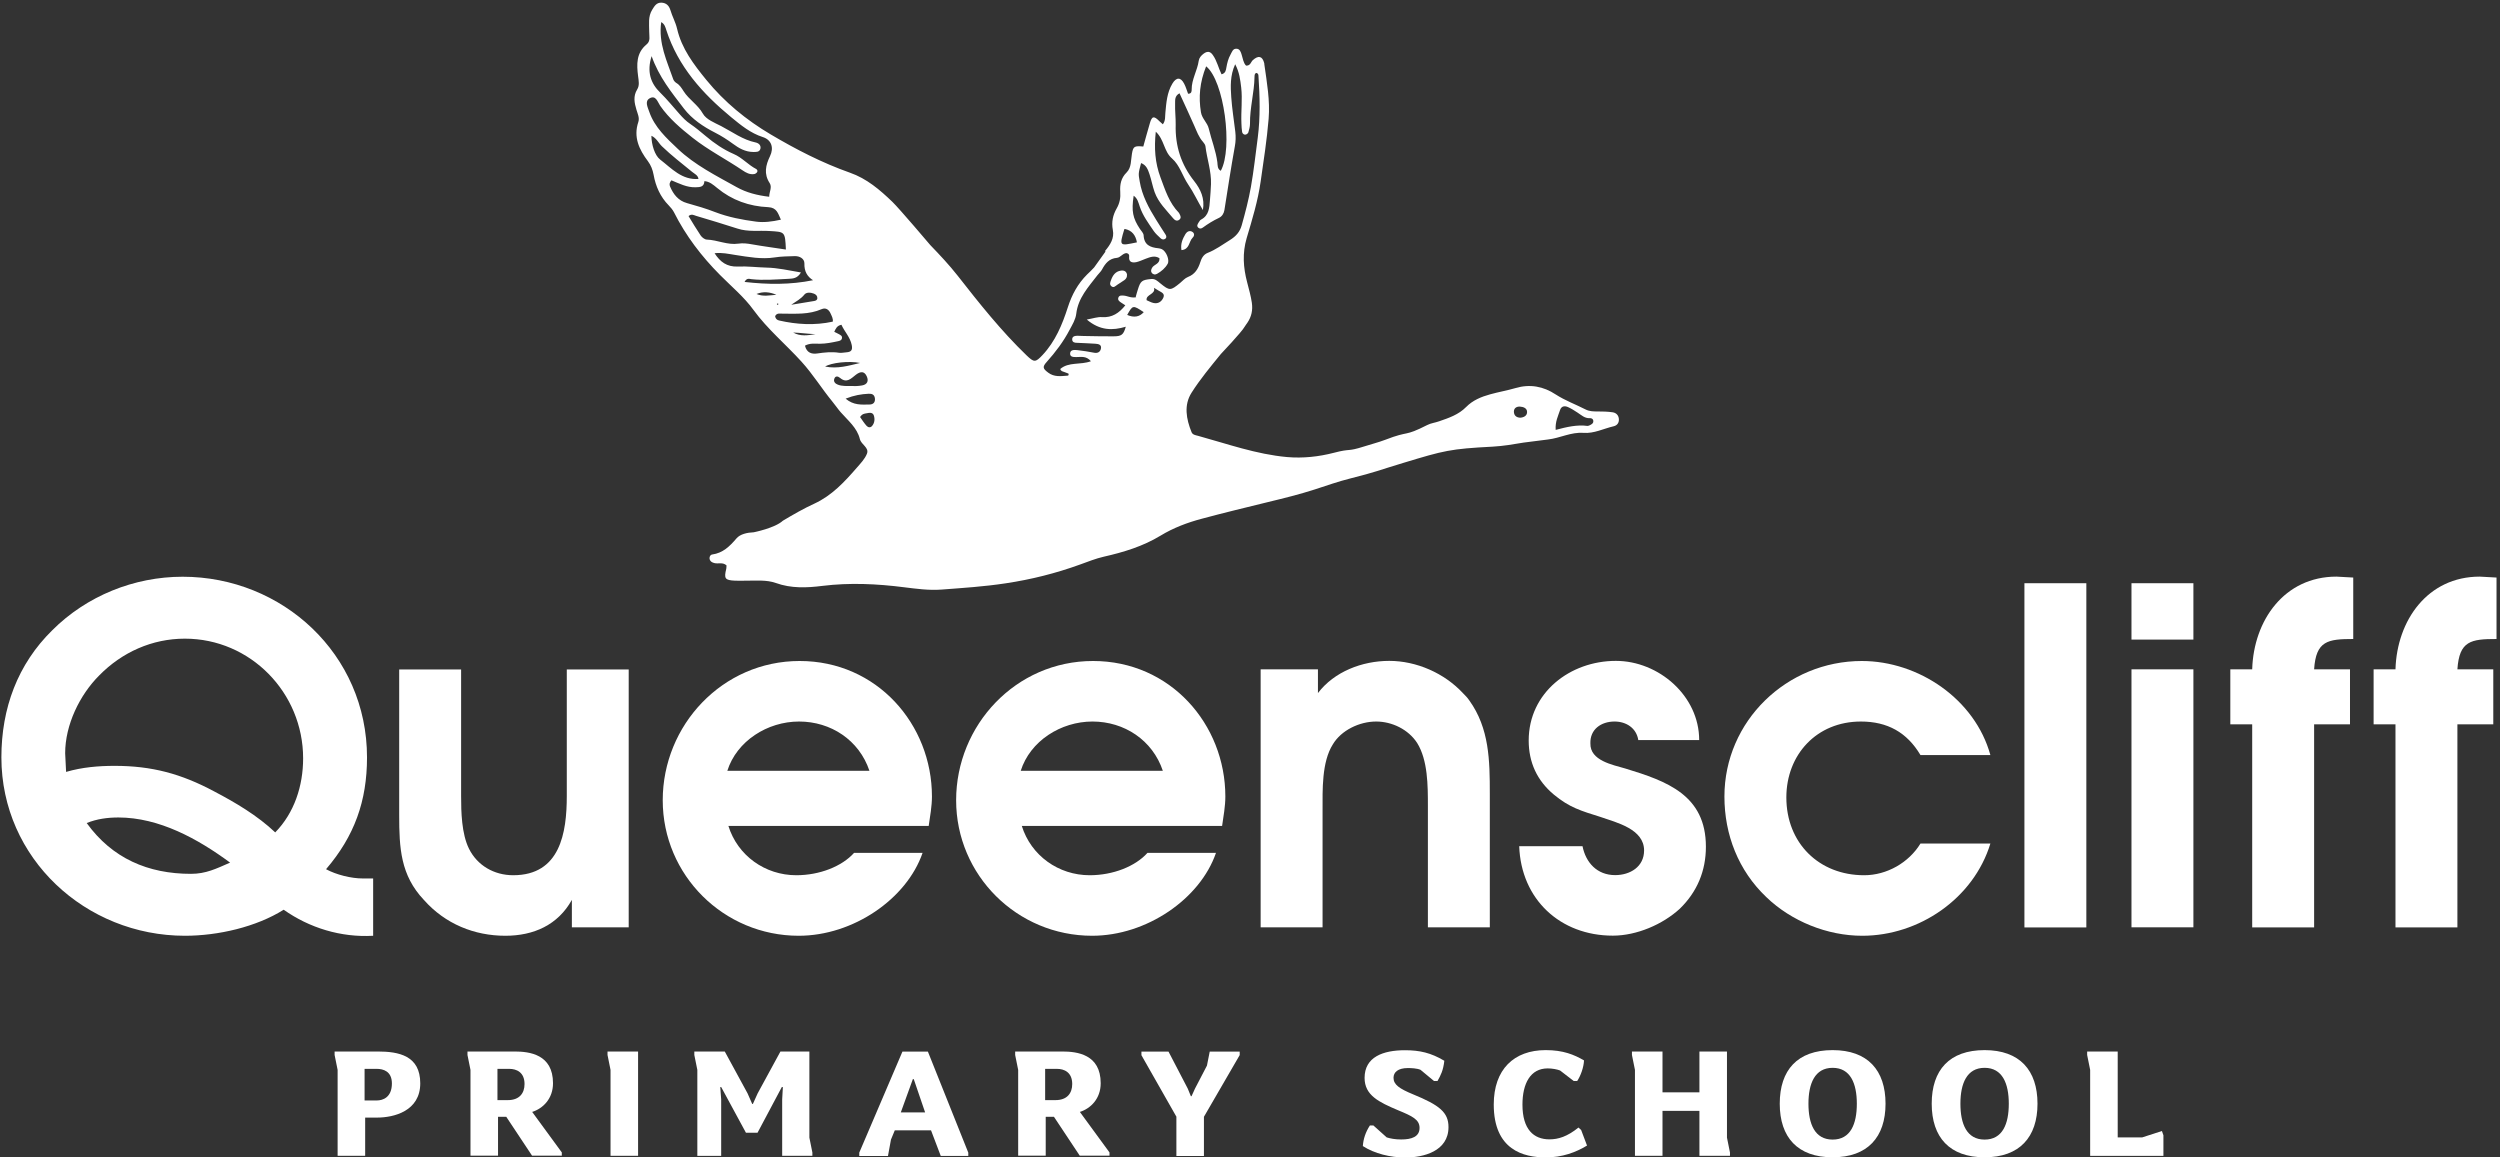 <?xml version="1.0" encoding="UTF-8"?>
<svg xmlns="http://www.w3.org/2000/svg" id="Layer_1" data-name="Layer 1" viewBox="0 0 216 100">
  <rect x="0" y="0" width="216" height="100" fill="#333333" stroke="none"/>
  <defs>
    <style>
      .cls-1 {
        fill: #fff;
        stroke-width: 0px;
      }
    </style>
  </defs>
  <g>
    <path class="cls-1" d="m29.17,92.44l-.26-1.29v-.3h3.72c1.82,0,3.68.35,3.68,2.75s-2.28,2.96-3.73,2.96h-1.03v3.3h-2.38v-7.43Zm3.39-.09h-1.06v2.73h1.06c.51,0,1.3-.26,1.3-1.47,0-1.06-.76-1.26-1.3-1.26Z"></path>
    <path class="cls-1" d="m40.65,92.44l-.26-1.29v-.3h4.07c1.28,0,3.32.24,3.32,2.74,0,1.35-.88,2.19-1.8,2.48l2.56,3.5v.28h-2.57l-2.23-3.36h-.71v3.36h-2.38v-7.43Zm4.67,1.22c0-1.03-.71-1.31-1.31-1.31h-1.03v2.7h.9c.99,0,1.44-.59,1.44-1.39Z"></path>
    <path class="cls-1" d="m52.75,92.44l-.26-1.29v-.3h2.64v9.01h-2.38v-7.43Z"></path>
    <path class="cls-1" d="m67.58,99.87v-4.87l.06-1.08h-.09l-2.1,3.95h-1l-2.14-3.95h-.08l.08,1.07v4.88h-2.06v-7.43l-.26-1.29v-.3h2.63l1.97,3.62.4.91h.06l.41-.91,1.97-3.62h2.5v7.44l.26,1.29v.28h-2.61Z"></path>
    <path class="cls-1" d="m74.24,99.59l3.73-8.73h2.2l3.49,8.73v.28h-2.38l-.84-2.21h-3.13l-.33.8-.26,1.42h-2.48v-.28Zm5.69-3.48l-.98-2.87h-.08l-1.04,2.87h2.1Z"></path>
    <path class="cls-1" d="m87.97,92.44l-.26-1.29v-.3h4.07c1.28,0,3.32.24,3.32,2.74,0,1.35-.88,2.19-1.8,2.48l2.56,3.5v.28h-2.57l-2.23-3.36h-.71v3.36h-2.38v-7.43Zm4.67,1.22c0-1.03-.71-1.31-1.31-1.31h-1.03v2.7h.9c.99,0,1.44-.59,1.44-1.39Z"></path>
    <path class="cls-1" d="m101.65,96.5l-3.03-5.33v-.31h2.34l1.66,3.19.27.66h.06l.3-.66,1.03-1.98.24-1.21h2.59v.3l-3.09,5.33v3.39h-2.38v-3.37Z"></path>
    <path class="cls-1" d="m118.65,97.23l1.16,1.04c.31.1.73.18,1.26.18.89,0,1.58-.23,1.58-1,0-.72-.63-1.02-1.87-1.53-1.65-.7-2.88-1.29-2.88-2.79,0-1.81,1.6-2.39,3.49-2.39,1.27,0,2.24.22,3.4.91-.09.82-.31,1.26-.59,1.75h-.3l-1.17-.97c-.31-.13-.8-.15-1.09-.15-.85,0-1.24.36-1.24.84,0,.59.5.94,1.69,1.43,2.29.94,3.06,1.56,3.06,2.83,0,2.1-2.18,2.63-3.73,2.63-1.29,0-2.67-.34-3.67-.99.04-.6.23-1.2.61-1.78h.3Z"></path>
    <path class="cls-1" d="m137.13,98.97c-.99.6-2.15,1.03-3.58,1.03-1.91,0-4.49-.64-4.49-4.57,0-3.03,1.74-4.7,4.49-4.7,1.51,0,2.45.39,3.31.89-.03.6-.28,1.31-.59,1.78h-.3l-1.18-.91c-.26-.1-.68-.18-1.07-.18-1.49,0-2.18,1.3-2.18,3.13,0,2.14.97,3,2.33,3,.76,0,1.53-.23,2.51-1.02l.23.21.51,1.35Z"></path>
    <path class="cls-1" d="m141.26,92.44l-.26-1.29v-.3h2.64v3.53h3.19v-3.53h2.38v7.44l.26,1.29v.28h-2.64v-3.88h-3.19v3.88h-2.38v-7.43Z"></path>
    <path class="cls-1" d="m158.34,90.73c3.03,0,4.57,1.74,4.57,4.63s-1.55,4.63-4.57,4.63-4.57-1.72-4.57-4.63,1.53-4.63,4.57-4.63Zm2.09,4.63c0-1.74-.55-3.1-2.09-3.1s-2.09,1.36-2.09,3.1.54,3.1,2.09,3.1,2.09-1.35,2.09-3.1Z"></path>
    <path class="cls-1" d="m171.47,90.73c3.03,0,4.57,1.74,4.57,4.63s-1.55,4.63-4.57,4.63-4.57-1.72-4.57-4.63,1.53-4.63,4.57-4.63Zm2.09,4.63c0-1.74-.55-3.1-2.09-3.1s-2.09,1.36-2.09,3.1.54,3.1,2.09,3.1,2.09-1.35,2.09-3.1Z"></path>
    <path class="cls-1" d="m180.59,92.44l-.26-1.29v-.3h2.64v7.42h2.12l1.7-.55.13.37v1.78h-6.33v-7.43Z"></path>
  </g>
  <g>
    <path class="cls-1" d="m32.24,80.85c-2.78.16-5.51-.68-7.73-2.25-2.37,1.49-5.67,2.25-8.53,2.25C7.41,80.85.12,74.17.12,65.44c0-4.26,1.41-8.05,4.39-10.98,2.98-2.98,7.08-4.63,11.27-4.63,8.61,0,15.93,6.68,15.93,15.61,0,3.78-1.09,6.8-3.54,9.66.89.48,2.17.8,3.18.8h.89v4.95Zm-26.52-14.16c1.37-.4,2.78-.52,4.18-.52,3.22,0,5.75.68,8.61,2.21,1.85.97,3.74,2.09,5.27,3.54,1.65-1.69,2.41-4.02,2.41-6.4,0-5.67-4.55-10.34-10.22-10.34-2.82,0-5.43,1.17-7.4,3.18-1.69,1.69-2.94,4.27-2.94,6.72l.08,1.61Zm4.51,3.94c-.93,0-1.85.12-2.74.48,2.21,3.06,5.31,4.39,9.01,4.39,1.29,0,2.17-.44,3.38-.97-2.78-2.05-6.12-3.9-9.66-3.9Z"></path>
    <path class="cls-1" d="m54.32,57.83v22.29h-4.91v-2.37c-1.21,2.17-3.3,3.1-5.75,3.1-2.66,0-5.19-1.01-7.04-3.1-2.01-2.13-2.13-4.47-2.13-7.32v-12.59h5.35v10.94c0,1.37.04,3.26.68,4.55.72,1.45,2.17,2.29,3.82,2.29,4.06,0,4.63-3.66,4.63-6.84v-10.94h5.35Z"></path>
    <path class="cls-1" d="m62.93,71.35c.8,2.58,3.18,4.27,5.87,4.27,2.01,0,3.94-.76,4.99-1.93h5.92c-1.37,3.98-6,7.16-10.7,7.16-6.48,0-11.75-5.23-11.75-11.71s5.15-12.03,11.83-12.03,11.43,5.47,11.43,11.71c0,.85-.16,1.69-.28,2.54h-17.3Zm12.19-4.75c-.89-2.66-3.34-4.26-6.08-4.26s-5.39,1.69-6.2,4.26h12.27Z"></path>
    <path class="cls-1" d="m88.28,71.35c.8,2.58,3.18,4.27,5.87,4.27,2.01,0,3.94-.76,4.99-1.93h5.92c-1.37,3.98-6,7.16-10.7,7.16-6.48,0-11.75-5.23-11.75-11.71s5.15-12.03,11.83-12.03,11.43,5.47,11.43,11.71c0,.85-.16,1.69-.28,2.54h-17.3Zm12.19-4.75c-.89-2.66-3.34-4.26-6.08-4.26s-5.39,1.69-6.2,4.26h12.27Z"></path>
    <path class="cls-1" d="m108.92,57.83h4.95v2.05c1.41-1.85,3.82-2.78,6.16-2.78s4.75,1.05,6.36,2.78c.2.2.4.4.56.64,1.73,2.41,1.77,5.19,1.77,8.05v11.55h-5.35v-10.5c0-1.73,0-3.94-.93-5.43-.76-1.17-2.17-1.85-3.54-1.85-1.45,0-3.02.76-3.74,1.97-.97,1.53-.89,3.94-.89,5.71v10.1h-5.35v-22.29Z"></path>
    <path class="cls-1" d="m141.55,63.95c-.16-1.05-1.05-1.61-2.05-1.61-1.17,0-2.13.68-2.09,1.89-.04,1.49,1.93,1.85,3.02,2.17,3.58,1.09,6.96,2.29,6.96,6.76,0,2.09-.76,3.9-2.25,5.35-1.49,1.37-3.74,2.33-5.79,2.33-4.55,0-7.93-3.14-8.09-7.73h5.47c.28,1.41,1.25,2.5,2.82,2.5,1.29,0,2.5-.72,2.5-2.13,0-1.85-2.37-2.41-3.78-2.9-1.65-.52-2.66-.8-4.02-1.93-1.45-1.21-2.17-2.78-2.17-4.67,0-4.14,3.58-6.88,7.53-6.88,3.7,0,7.2,3.02,7.2,6.84h-5.23Z"></path>
    <path class="cls-1" d="m171.97,72.88c-1.45,4.75-6.16,7.97-11.07,7.97-3.02,0-6.12-1.25-8.29-3.34-2.41-2.29-3.62-5.39-3.62-8.69,0-6.52,5.39-11.71,11.87-11.71,4.91,0,9.78,3.3,11.11,8.13h-6.04c-1.17-1.97-2.86-2.9-5.15-2.9-3.82,0-6.44,2.86-6.44,6.56,0,3.94,2.82,6.72,6.72,6.72,1.97,0,3.86-1.09,4.87-2.74h6.04Z"></path>
    <path class="cls-1" d="m174.91,50.39h5.35v29.74h-5.35v-29.74Z"></path>
    <path class="cls-1" d="m184.16,50.39h5.35v4.87h-5.35v-4.87Zm0,7.44h5.35v22.29h-5.35v-22.29Z"></path>
    <path class="cls-1" d="m194.59,62.58h-1.89v-4.75h1.89c.12-4.23,2.78-8.01,7.28-8.01l1.45.08v5.31c-2.21,0-3.22.16-3.38,2.62h3.1v4.75h-3.1v17.55h-5.35v-17.55Z"></path>
    <path class="cls-1" d="m206.97,62.58h-1.89v-4.75h1.89c.12-4.23,2.78-8.01,7.28-8.01l1.45.08v5.31c-2.21,0-3.22.16-3.38,2.62h3.1v4.75h-3.1v17.55h-5.35v-17.55Z"></path>
    <path class="cls-1" d="m97.14,19.81c-.45,1.49-.42,1.44,1.09,1.13-.11-.61-.42-1.04-1.06-1.16l-.02.03Zm-36.78-4.34c.17.06.34.12.5.18-.02.51-.38.52-.75.53-.77.03-1.43-.33-2.1-.6-.17.19-.19.36-.12.53.29.68.71,1.23,1.47,1.44.82.23,1.65.47,2.44.78,1.15.44,2.33.66,3.53.82.67.09,1.38,0,2.14-.17-.26-.57-.36-1.04-1.09-1.08-1.64-.07-3.14-.6-4.42-1.66-.33-.27-.65-.56-1.11-.59l-.5-.18c-.04-.33-.33-.44-.55-.62-.88-.72-1.79-1.42-2.61-2.21-.3-.29-.47-.71-.91-.91.01.78.29,1.69.75,2.05,1,.77,1.89,1.8,3.34,1.68Zm35.12,6.21c.45-.54.81-1.09.67-1.81-.13-.68,0-1.28.33-1.86.26-.45.35-.92.31-1.44-.04-.62.06-1.19.55-1.67.43-.43.36-1.06.46-1.62.11-.64.21-.69.98-.62.19-.67.37-1.35.57-2.02.18-.62.35-.65.83-.16.07.07.15.14.29.26.25-.33.18-.69.22-1.02.08-.86.14-1.72.6-2.49.34-.57.72-.58,1.02,0,.15.28.23.59.34.87.3,0,.31-.21.31-.36-.01-.88.49-1.64.61-2.49.04-.26.21-.45.42-.61.31-.23.57-.23.81.13.35.5.47,1.1.74,1.65.36-.09.38-.37.42-.59.07-.39.16-.77.36-1.12.12-.21.19-.51.5-.5.3,0,.39.28.46.52.11.33.14.7.38.94.38.02.41-.31.58-.47.49-.44.83-.36.99.26,0,.03,0,.07.01.11.22,1.56.5,3.12.37,4.69-.15,1.82-.43,3.62-.69,5.43-.24,1.68-.73,3.28-1.21,4.89-.38,1.3-.29,2.54.04,3.8.15.59.32,1.17.41,1.78.09.64-.03,1.2-.39,1.73-.08.12-.17.23-.24.35-.24.44-2.05,2.35-2.05,2.35-.88,1.08-1.78,2.16-2.53,3.34-.68,1.07-.46,2.27,0,3.41.09.22.33.26.54.31,2.55.7,5.05,1.6,7.71,1.84,1.37.12,2.74-.03,4.05-.37,1.52-.4,1.08-.06,2.59-.54.61-.2,1.24-.35,1.84-.58,2.17-.84,1.55-.22,3.64-1.28.31-.16.69-.2,1.02-.32.84-.29,1.68-.57,2.34-1.24.56-.57,1.3-.88,2.07-1.09.72-.2,1.47-.33,2.19-.54,1.25-.37,2.41-.15,3.47.55.82.53,1.73.86,2.59,1.3.34.17.69.17,1.04.17.43,0,.86.01,1.28.07.3.04.52.24.55.57.03.34-.15.57-.45.64-.87.2-1.69.64-2.61.57-1.07-.08-2.02.45-3.05.57l-2.12.27c-.88.15-1.77.3-2.66.35-3.69.19-4.22.34-7.72,1.4-2.19.66-2.37.79-4.6,1.35-1.04.26-2.05.62-3.07.95-1.33.43-2.68.76-4.04,1.09-1.91.47-3.83.93-5.72,1.44-1.24.33-2.44.78-3.56,1.46-1.51.92-3.19,1.43-4.91,1.82-.7.16-1.36.43-2.03.67-2.09.76-4.24,1.3-6.45,1.63-1.84.28-3.69.4-5.55.54-1.08.08-2.15-.07-3.21-.2-2.35-.3-4.7-.41-7.06-.12-1.35.17-2.7.23-4.03-.25-.82-.29-1.7-.19-2.56-.2-.32,0-.65.02-.97,0-.87-.04-.96-.18-.75-1.03.02-.1.01-.2.02-.29-.33-.3-.71-.11-1.05-.2-.18-.05-.34-.12-.4-.31-.06-.2.05-.41.21-.43.93-.13,1.51-.7,2.1-1.39.31-.37.93-.51,1.49-.53,0,0,1.83-.36,2.52-1,.89-.53,1.79-1.05,2.73-1.48,1.51-.7,2.6-1.88,3.65-3.09.33-.38.7-.76.88-1.21.22-.54-.49-.78-.61-1.28-.24-.98-1.03-1.6-1.66-2.32-.26-.3-.47-.62-.72-.92-.92-1.12-1.67-2.35-2.66-3.44-1.36-1.5-2.94-2.81-4.15-4.47-.81-1.12-1.91-2.03-2.89-3.02-1.6-1.61-2.96-3.39-3.98-5.42-.12-.23-.28-.41-.45-.59-.73-.74-1.13-1.65-1.31-2.65-.08-.43-.23-.82-.49-1.17-.76-1.01-1.27-2.08-.83-3.39.12-.36-.06-.71-.16-1.05-.18-.6-.3-1.17.06-1.76.22-.35.13-.75.08-1.15-.13-1.01-.17-2,.74-2.75.36-.29.21-.73.22-1.11,0-.64-.11-1.29.26-1.88.2-.32.36-.62.8-.61.42.02.65.26.77.64.16.55.45,1.05.58,1.62.4,1.72,1.43,3.07,2.53,4.42,1.57,1.92,3.44,3.45,5.55,4.7,2.18,1.29,4.44,2.46,6.85,3.31,1.46.51,2.59,1.48,3.68,2.53.61.59,3.27,3.73,3.27,3.73.82.85,1.63,1.71,2.36,2.64,1.87,2.39,3.76,4.77,5.96,6.89.64.61.76.62,1.37-.03,1.11-1.18,1.71-2.64,2.19-4.13.35-1.09.86-2.03,1.66-2.83.2-.2.42-.39.61-.61l.98-1.37Zm2.65,3.96c.06-.21.11-.42.18-.62.23-.75.36-.83,1.11-.91.38-.05.57.16.83.37.81.66.89.64,1.71-.03.22-.18.42-.42.68-.52.6-.23.88-.7,1.06-1.26.11-.35.27-.67.64-.82.69-.27,1.28-.71,1.91-1.1.55-.34.87-.72,1.03-1.27.31-1.1.6-2.21.8-3.33.25-1.41.4-2.83.59-4.25.23-1.78.18-3.57.06-5.36,0-.11-.05-.21-.18-.24-.17.06-.15.21-.16.34-.02,1.36-.41,2.68-.39,4.05,0,.25-.07.5-.14.74-.02.08-.14.18-.23.2-.15.03-.28-.08-.31-.22-.04-.24-.05-.5-.06-.74-.05-1.04.1-2.08-.02-3.11-.08-.65-.15-1.31-.52-2.01-.45.99-.4,1.93-.34,2.84.07,1,.23,1.99.35,2.99.05.43.04.84-.04,1.27-.33,1.83-.61,3.66-.9,5.5-.05.31-.22.56-.48.68-.49.23-.94.51-1.38.83-.12.09-.26.13-.39.02-.18-.16-.06-.32.03-.47.06-.09.12-.2.21-.24.68-.36.71-1.02.76-1.67.04-.46.07-.93.09-1.39.04-1.12-.35-2.18-.48-3.28-.02-.13-.12-.26-.21-.37-.37-.41-.54-.92-.76-1.41-.41-.93-.84-1.85-1.27-2.79-.44.24-.37.61-.38.9-.02.61.06,1.22.05,1.82-.05,1.82.46,3.43,1.6,4.87.55.7.93,1.5.75,2.5-.44-.73-.79-1.51-1.27-2.21-.5-.74-.73-1.67-1.4-2.25-.71-.61-.66-1.63-1.4-2.31-.15,1.42-.07,2.67.41,3.96.41,1.1.75,2.19,1.59,3.05.02.02.04.06.05.09.08.16.17.34,0,.49-.22.19-.42.05-.55-.11-.59-.71-1.27-1.35-1.6-2.26-.18-.51-.27-1.03-.44-1.54-.14-.42-.28-.8-.73-.97-.24.91-.24.91-.12,1.58.2,1.22.78,2.29,1.42,3.32.26.43.54.84.81,1.27.08.12.12.27-.03.38-.14.09-.28.05-.39-.05-.21-.2-.43-.39-.59-.62-.46-.68-.96-1.34-1.22-2.14-.11-.32-.18-.68-.52-.92-.2,1.34-.08,1.93.54,2.87.12.18.31.36.32.55.04.84.58,1.05,1.27,1.12.11.01.22.04.31.08.38.19.68.94.5,1.26-.21.38-.55.66-.92.87-.17.1-.36.06-.47-.11-.08-.12-.04-.27.04-.41.16-.3.68-.32.64-.83-.41-.26-.8-.1-1.2.05-.27.1-.53.23-.8.29-.35.07-.67.01-.62-.47.02-.16-.03-.27-.22-.31-.33,0-.52.38-.84.41-.66.05-1,.48-1.28,1-.1.19-.27.33-.4.5-.78,1.02-1.67,1.96-1.83,3.33-.06.5-.33.93-.57,1.38-.53,1.02-1.22,1.93-1.98,2.78-.39.43-.34.58.13.93.52.39,1.08.3,1.65.26.1,0,.13-.05.1-.18-.11-.04-.24-.09-.37-.14-.13-.05-.29-.06-.34-.26.73-.63,1.74-.33,2.65-.67-.41-.47-.83-.36-1.24-.36-.24,0-.59.02-.56-.33.03-.32.38-.29.61-.27.5.05.99.14,1.48.23.3.05.51-.07.57-.35.08-.36-.22-.41-.47-.43-.53-.04-1.07-.05-1.61-.08-.18,0-.38-.04-.4-.26-.02-.29.2-.34.43-.35.18,0,.36.01.54.02.86.01,1.72.04,2.58.03.73,0,.88-.14,1.08-.83-1.15.34-2.23.34-3.37-.62.56-.1.94-.24,1.31-.21.88.06,1.48-.35,2.02-1.02-.14-.09-.26-.16-.37-.24-.15-.1-.31-.22-.23-.43.08-.21.28-.18.46-.17.32.02.61.23,1.08.14ZM56.31,4.82c-.45,1.38-.09,2.39.74,3.19.59.58,1.1,1.21,1.65,1.83.29.33.58.63.94.87.47.32.9.68,1.34,1.05.72.61,1.54,1.17,2.4,1.54.75.32,1.25.94,1.95,1.3.09.05.16.17.08.28-.06.08-.16.15-.25.16-.38.06-.71-.12-1-.32-1.42-.96-2.95-1.74-4.31-2.81-1.04-.82-2.04-1.67-2.81-2.77-.22-.32-.37-.96-.92-.64-.44.26-.15.78-.02,1.17.46,1.33,1.49,2.27,2.45,3.18,1.48,1.41,3.33,2.33,5.1,3.32.84.47,1.78.71,2.81.83,0-.43.27-.82.04-1.18-.52-.8-.35-1.54.03-2.33.35-.72.13-1.41-.63-1.65-1.06-.34-1.88-1.02-2.71-1.7-2.49-2.05-4.6-4.39-5.62-7.54-.08-.25-.14-.52-.44-.69-.26,1.84.5,3.37,1.04,4.94.04.12.16.25.27.32.29.17.45.44.63.72.46.72,1.22,1.15,1.66,1.93.28.5,1,.78,1.57,1.07.98.51,1.88,1.19,2.99,1.42.24.05.48.23.41.54-.08.31-.38.28-.62.28-.68,0-1.25-.33-1.76-.71-.49-.36-.99-.68-1.54-.96-1.02-.52-1.98-1.16-2.69-2.08-1.05-1.38-2.16-2.72-2.8-4.56Zm49.17,9.93c1.06-1.94.28-7.78-1.27-9.02-.56,1.4-.66,2.67-.45,3.96.09.57.56.9.68,1.43.23.97.61,1.9.74,2.9.03.26-.01.58.3.74Zm-37.58,6.79c-.07-1.54-.08-1.5-1.41-1.58-.92-.06-1.86.09-2.77-.21-1.19-.39-2.39-.74-3.58-1.1-.2-.06-.39-.2-.65.02.34.56.68,1.13,1.05,1.68.11.16.34.34.52.35.93.03,1.79.49,2.74.35.38-.06.78-.01,1.17.06.94.17,1.9.29,2.93.45Zm2.36,2.68c-.52-.32-.78-.78-.76-1.46.01-.4-.4-.65-.85-.63-.57.02-1.15.02-1.71.11-1.15.18-2.28-.04-3.4-.21-.59-.09-1.17-.23-1.8-.15.48.75,1.07,1.19,2.01,1.15.82-.04,1.64.07,2.46.09.99.02,1.93.24,2.99.42-.3.52-.69.53-1.07.55-1.07.05-2.14.15-3.21.03-.17-.02-.4-.13-.59.24,2.02.23,3.95.25,5.92-.15Zm1.69,3.58c.05-.27-.09-.49-.19-.72-.15-.34-.42-.52-.77-.37-1.09.48-2.23.39-3.37.39-.23,0-.51-.08-.65.22.03.21.16.33.34.37,1.54.35,3.08.44,4.64.1Zm-2.4,2.07c.15.62.59.74,1.06.67.63-.09,1.25-.16,1.89-.06.21.03.42-.03.64-.04.4-.03.54-.19.45-.63-.14-.69-.63-1.16-.89-1.75-.4.08-.49.34-.62.61.13.07.26.12.38.19.15.09.34.15.28.39-.04.16-.19.2-.33.23-.52.11-1.04.22-1.58.22-.41,0-.84-.07-1.27.16Zm64.87,7.27c.98-.26,1.85-.46,2.74-.34.06,0,.14-.03.2-.06.16-.08.33-.17.3-.39-.02-.17-.17-.23-.31-.22-.44.02-.72-.27-1.05-.48-.27-.18-.54-.35-.83-.48-.28-.12-.57-.1-.69.28-.16.5-.42.98-.37,1.69Zm-60.65-3.78c.09,0,.41,0,.72-.06.44-.08.58-.38.4-.78-.19-.42-.49-.48-.93-.15-.42.32-.79.78-1.38.28-.18-.15-.41-.2-.5.09-.08.24.09.41.3.49.37.15.77.12,1.38.12Zm-.7,1.09c.68.58,1.38.51,2.05.5.33,0,.52-.19.47-.55-.05-.31-.25-.39-.53-.38-.64.03-1.25.13-1.99.42Zm26.63-9.59c.19.58-.73.57-.63,1.08.21.08.39.2.6.24.41.09.71-.14.85-.48.15-.36-.22-.46-.45-.61-.12-.08-.24-.15-.36-.22Zm-31.32,1.47c.65-.11,1.3-.21,1.94-.32.13-.02.29-.06.3-.25,0-.21-.13-.32-.3-.39-.28-.11-.64-.13-.81.07-.31.39-.71.59-1.13.88Zm5.93,5.03c-.96-.2-2.5-.02-3.02.31,1.08.22,2.04-.08,3.02-.31Zm0,4.67c.19.27.36.54.57.77.13.14.33.17.47,0,.22-.26.25-.6.15-.9-.1-.3-.4-.24-.64-.19-.17.03-.36.04-.54.31Zm57.03.06c.32-.02.6-.17.6-.49,0-.34-.32-.45-.62-.47-.27-.01-.51.11-.52.42,0,.34.2.52.54.54Zm-33.95-8.88q.88.38,1.43-.24c-.94-.62-.95-.62-1.43.24Zm-32.03-1.81c.57.25,1.15.11,1.72.07-.56-.24-1.14-.31-1.72-.07Zm5.1,3.47c-.65-.02-1.29-.12-1.93-.14.63.36,1.28.24,1.93.14Zm-3.26-2.65s-.07.02-.07.03c-.02.07.02.1.09.07.02,0,.03-.04.04-.06-.02-.02-.04-.03-.07-.05Z"></path>
    <path class="cls-1" d="m97.37,23.74c.02.2-.07.35-.22.46-.2.14-.41.27-.61.4-.17.11-.32.32-.54.11-.15-.15-.07-.33-.01-.5.15-.42.38-.76.86-.83.28-.04.48.07.53.36Z"></path>
    <path class="cls-1" d="m102.08,21.62c-.1-.55.1-.99.35-1.41.12-.19.33-.31.55-.2.26.13.22.38.06.53-.33.33-.25,1.01-.96,1.07Z"></path>
  </g>
</svg>
